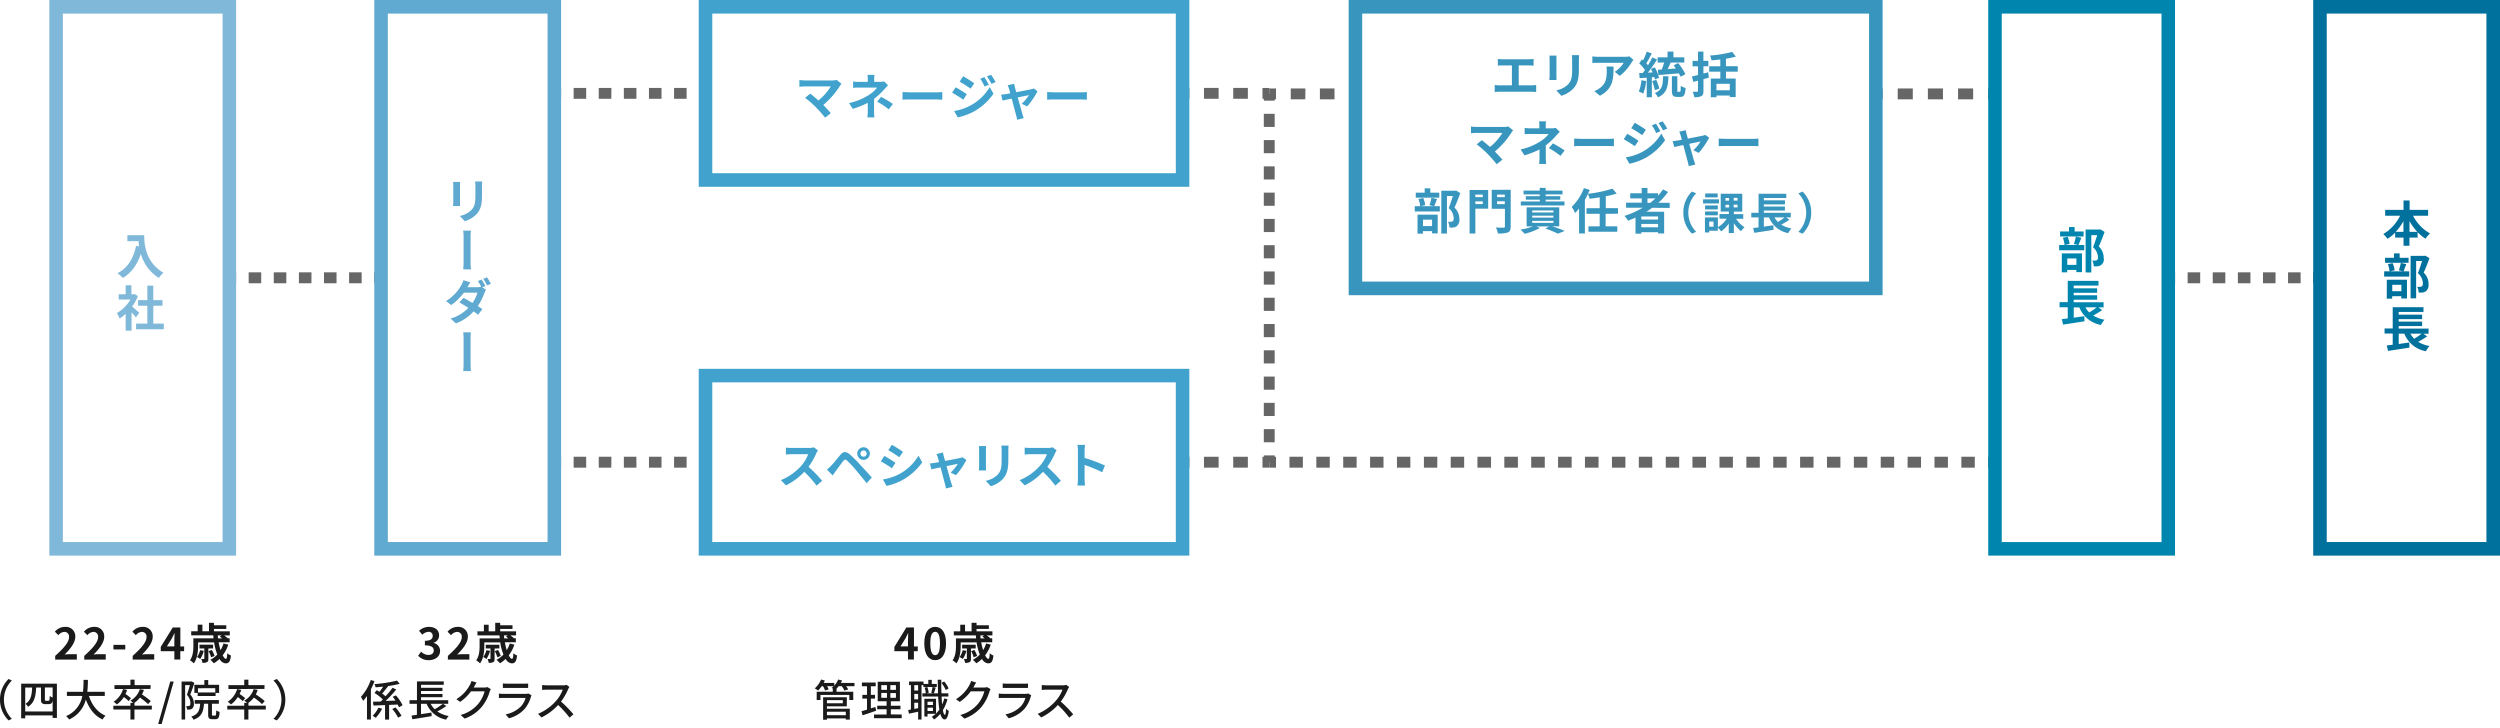 <svg xmlns="http://www.w3.org/2000/svg" viewBox="0 0 920 268">
  <g id="レイヤー_2" data-name="レイヤー 2">
    <g id="レイヤー_1-2" data-name="レイヤー 1">
      <g>
        <rect width="920" height="268" style="fill: none"/>
        <g>
          <g>
            <path d="M20.31,241.36c3.21-2.87,5.1-5.09,5.1-6.91a1.69,1.69,0,0,0-1.77-1.91,3.09,3.09,0,0,0-2.17,1.21l-1.27-1.28A4.8,4.8,0,0,1,24,230.69a3.46,3.46,0,0,1,3.71,3.64c0,2.13-1.77,4.43-3.92,6.53.59-.06,1.37-.12,1.91-.12h2.57v2H20.31Z" style="fill: #1a1a1a"/>
            <path d="M31,241.36c3.2-2.87,5.1-5.09,5.1-6.91a1.69,1.69,0,0,0-1.77-1.91,3.07,3.07,0,0,0-2.17,1.21l-1.27-1.28a4.78,4.78,0,0,1,3.74-1.78,3.46,3.46,0,0,1,3.72,3.64c0,2.13-1.77,4.43-3.92,6.53.59-.06,1.37-.12,1.91-.12h2.57v2H31Z" style="fill: #1a1a1a"/>
            <path d="M41.74,237.31H46.1V239H41.74Z" style="fill: #1a1a1a"/>
            <path d="M48.82,241.36c3.21-2.87,5.1-5.09,5.1-6.91a1.69,1.69,0,0,0-1.77-1.91A3.07,3.07,0,0,0,50,233.75l-1.27-1.28a4.8,4.8,0,0,1,3.75-1.78,3.46,3.46,0,0,1,3.71,3.64c0,2.13-1.77,4.43-3.92,6.53.59-.06,1.37-.12,1.91-.12h2.57v2H48.82Z" style="fill: #1a1a1a"/>
            <path d="M67.75,239.65h-1.4v3.07H64.16v-3.07h-5v-1.59l4.4-7.15h2.81v7h1.4Zm-3.59-1.78v-2.41c0-.69.06-1.76.1-2.44h-.07c-.28.62-.6,1.27-.94,1.91l-1.83,2.94Z" style="fill: #1a1a1a"/>
            <path d="M84,237.23a13.29,13.29,0,0,1-2.06,3.94c.44.81.85,1.29,1.18,1.29s.45-.64.51-2.06a5.07,5.07,0,0,0,1.36.83c-.25,2.33-.81,2.89-2,2.89a2.86,2.86,0,0,1-2.2-1.64,12.27,12.27,0,0,1-2.09,1.61,11.9,11.9,0,0,0-1.28-1.28,9.69,9.69,0,0,0,2.55-1.93,20.17,20.17,0,0,1-1.18-4.47H72.9v1.26c0,1.92-.26,4.68-1.58,6.45A6.22,6.22,0,0,0,69.9,243c1.15-1.58,1.26-3.77,1.26-5.36v-2.73h7.4c0-.37-.06-.73-.08-1.1H70.36v-1.51h2.38v-2.41h1.75v2.41H76.9V229.2h1.84v.91h4.53v1.34H78.74v.87h5.83v1.51H82.48a10,10,0,0,1,1.26,1l-.06.05h.83v1.48H80.46a23.73,23.73,0,0,0,.68,2.89,10.12,10.12,0,0,0,1.12-2.45Zm-9,2.28a9.79,9.79,0,0,1-1.32,3,8.06,8.06,0,0,0-1.18-.72,7.1,7.1,0,0,0,1.15-2.52Zm1.68-.86v3.73c0,.67-.08,1.05-.51,1.28a3.15,3.15,0,0,1-1.65.27,5.37,5.37,0,0,0-.46-1.42H75c.16,0,.19,0,.19-.19v-3.68H73.42v-1.39h5v1.39Zm1,3.24a10.4,10.4,0,0,0-.92-2.27l1.2-.43a11,11,0,0,1,1,2.2Zm2.48-8.06c0,.37,0,.73.08,1.1h1.5a10.19,10.19,0,0,0-.85-.65l.61-.45Z" style="fill: #1a1a1a"/>
            <path d="M0,257.48a10.6,10.6,0,0,1,3.16-7.62l1.21.57a9.95,9.95,0,0,0,0,14.1l-1.21.58A10.64,10.64,0,0,1,0,257.48Z" style="fill: #1a1a1a"/>
            <path d="M20.94,251.58v12.63H19.37v-.95H9.28v1.08H7.79V251.58Zm-1.57,10.24v-4.27a3.34,3.34,0,0,1-.14.79,1,1,0,0,1-.59.64,2.8,2.8,0,0,1-1,.15H16.61a1.8,1.8,0,0,1-1.11-.34c-.29-.22-.42-.53-.42-1.53V253H13.31c-.17,3.21-.64,5.63-3,7.1a4.09,4.09,0,0,0-.93-1.1c2-1.21,2.33-3.27,2.44-6H9.28v8.82Zm0-8.82H16.52v4.34c0,.25,0,.43.11.48a.7.7,0,0,0,.35.08h.59a1,1,0,0,0,.43-.07c.1,0,.18-.14.21-.35a10.92,10.92,0,0,0,.08-1.39,3.66,3.66,0,0,0,1.08.61Z" style="fill: #1a1a1a"/>
            <path d="M32.73,256.11c1.09,3.32,3.1,6,6.11,7.27a6.24,6.24,0,0,0-1.1,1.39c-3-1.39-4.91-4-6.15-7.35a11,11,0,0,1-6.16,7.35,5.26,5.26,0,0,0-1.13-1.24,9.94,9.94,0,0,0,6-7.42H24.62v-1.53h5.93a41.44,41.44,0,0,0,.19-4.4h1.61a39.07,39.07,0,0,1-.22,4.4h6.43v1.53Z" style="fill: #1a1a1a"/>
            <path d="M55.87,261.12H49.48v3.67H48v-3.67H41.71V259.7H48v-1.05h1a7.65,7.65,0,0,0-1-.82,7.34,7.34,0,0,0,3.46-4.22l1.5.28a8.85,8.85,0,0,1-.72,1.66A29.76,29.76,0,0,1,55.49,258l-1,1.11a25.8,25.8,0,0,0-3-2.41,9.32,9.32,0,0,1-2,1.93h0v1.05h6.39ZM47.37,258a17.4,17.4,0,0,0-1.79-1.48A10.14,10.14,0,0,1,43,259.24a9.06,9.06,0,0,0-1.19-1,8.36,8.36,0,0,0,3.47-4.68l1.5.34a11.18,11.18,0,0,1-.6,1.48,20.48,20.48,0,0,1,2,1.55Zm8-4.46H42.12v-1.42H48v-2h1.53v2h5.93Z" style="fill: #1a1a1a"/>
            <path d="M62.65,250.81h1.27l-4.43,15.61H58.21Z" style="fill: #1a1a1a"/>
            <path d="M71.53,251.34c-.45,1.34-1,3-1.52,4.24a4.81,4.81,0,0,1,1.33,3.32,2.22,2.22,0,0,1-.66,1.9,2.17,2.17,0,0,1-.86.32,8.93,8.93,0,0,1-1,0,3,3,0,0,0-.35-1.28,4.46,4.46,0,0,0,.81,0,.81.81,0,0,0,.49-.14c.23-.16.29-.54.29-1a4.37,4.37,0,0,0-1.29-3c.4-1.07.81-2.49,1.12-3.57H68.13V264.8H66.82v-14h3.51l.22-.05Zm7.65,12c.29,0,.36-.26.39-1.92a3.52,3.52,0,0,0,1.26.56c-.13,2.12-.5,2.68-1.49,2.68H78.1c-1.21,0-1.5-.43-1.5-1.78v-3.9H75.07c-.22,2.95-.88,4.84-3.88,5.87a3.17,3.17,0,0,0-.81-1.14c2.57-.83,3.11-2.32,3.27-4.73h-2v-1.35h8.9v1.35H78v3.88c0,.43,0,.48.34.48ZM75.2,252v-1.74h1.43V252h4v3H79.34v1.13h-6.6v-1.13H71.53v-3Zm4,1.27H72.85v1.55h6.38Z" style="fill: #1a1a1a"/>
            <path d="M97.81,261.12h-6.4v3.67H89.88v-3.67H83.64V259.7h6.24v-1.05h1a7.65,7.65,0,0,0-1-.82,7.26,7.26,0,0,0,3.46-4.22l1.5.28a9.53,9.53,0,0,1-.71,1.66A30.75,30.75,0,0,1,97.43,258l-1,1.11a26.69,26.69,0,0,0-3-2.41,9.32,9.32,0,0,1-2,1.93h0v1.05h6.4ZM89.31,258a17.4,17.4,0,0,0-1.79-1.48A10.46,10.46,0,0,1,85,259.24a8.55,8.55,0,0,0-1.2-1,8.37,8.37,0,0,0,3.48-4.68l1.5.34a12.78,12.78,0,0,1-.61,1.48,19.61,19.61,0,0,1,2.06,1.55Zm8-4.46H84.06v-1.42h5.82v-2h1.53v2h5.94Z" style="fill: #1a1a1a"/>
            <path d="M105,257.48a10.68,10.68,0,0,1-3.15,7.63l-1.22-.58a9.92,9.92,0,0,0,0-14.1l1.22-.57A10.63,10.63,0,0,1,105,257.48Z" style="fill: #1a1a1a"/>
          </g>
          <g>
            <path d="M153.88,241.3l1.1-1.49a3.76,3.76,0,0,0,2.64,1.21c1.19,0,2-.59,2-1.64s-.69-1.88-3.26-1.88v-1.69c2.17,0,2.87-.75,2.87-1.8a1.41,1.41,0,0,0-1.58-1.49,3.39,3.39,0,0,0-2.23,1.06l-1.2-1.44a5.26,5.26,0,0,1,3.54-1.45c2.29,0,3.83,1.11,3.83,3.14a2.8,2.8,0,0,1-2,2.7v.08a3,3,0,0,1,2.36,2.9c0,2.17-1.9,3.43-4.15,3.43A5,5,0,0,1,153.88,241.3Z" style="fill: #1a1a1a"/>
            <path d="M164.82,241.36c3.21-2.87,5.11-5.09,5.11-6.91a1.7,1.7,0,0,0-1.78-1.91,3.05,3.05,0,0,0-2.16,1.21l-1.28-1.28a4.8,4.8,0,0,1,3.75-1.78,3.46,3.46,0,0,1,3.71,3.64c0,2.13-1.77,4.43-3.92,6.53.59-.06,1.37-.12,1.91-.12h2.57v2h-7.91Z" style="fill: #1a1a1a"/>
            <path d="M189.29,237.23a13.78,13.78,0,0,1-2.06,3.94c.43.81.84,1.29,1.18,1.29s.45-.64.51-2.06a4.92,4.92,0,0,0,1.36.83c-.26,2.33-.82,2.89-2,2.89a2.88,2.88,0,0,1-2.2-1.64,12.27,12.27,0,0,1-2.09,1.61,11,11,0,0,0-1.28-1.28,9.91,9.91,0,0,0,2.56-1.93,19.13,19.13,0,0,1-1.18-4.47h-5.86v1.26c0,1.92-.25,4.68-1.58,6.45a5.82,5.82,0,0,0-1.42-1.1c1.15-1.58,1.26-3.77,1.26-5.36v-2.73h7.4c0-.37-.06-.73-.08-1.1H175.7v-1.51h2.37v-2.41h1.76v2.41h2.41V229.2h1.83v.91h4.53v1.34h-4.53v.87h5.84v1.51h-2.09a10.72,10.72,0,0,1,1.26,1l-.07.05h.83v1.48h-4.05a23.66,23.66,0,0,0,.69,2.89,10.94,10.94,0,0,0,1.12-2.45Zm-8.95,2.28a10.05,10.05,0,0,1-1.33,3,7.12,7.12,0,0,0-1.18-.72,6.77,6.77,0,0,0,1.15-2.52Zm1.67-.86v3.73c0,.67-.08,1.05-.51,1.28a3.13,3.13,0,0,1-1.64.27,5.37,5.37,0,0,0-.46-1.42h.91c.15,0,.19,0,.19-.19v-3.68h-1.74v-1.39h5v1.39Zm1,3.24a10.47,10.47,0,0,0-.93-2.27l1.2-.43a10,10,0,0,1,1,2.2Zm2.47-8.06c0,.37,0,.73.08,1.1h1.5c-.29-.24-.59-.48-.84-.65l.6-.45Z" style="fill: #1a1a1a"/>
            <path d="M137.81,250.66a26,26,0,0,1-1.32,3V264.8h-1.44v-8.69a17.35,17.35,0,0,1-1.43,1.83,10.48,10.48,0,0,0-.8-1.51,17.71,17.71,0,0,0,3.62-6.19Zm2.82,10.14a14.88,14.88,0,0,1-2.37,3.37,7.55,7.55,0,0,0-1.12-.75,11.94,11.94,0,0,0,2.14-3Zm6.21-.53a7.26,7.26,0,0,0-.53-1l-3.12.14v5.41H141.7v-5.35l-4.24.18-.22-1.42,2.84-.06c.27-.24.54-.5.81-.77A17.51,17.51,0,0,0,137.8,255l.86-1c.3.17.63.38,1,.59.45-.56.92-1.26,1.34-1.9-1,.1-1.9.18-2.79.24a4.7,4.7,0,0,0-.4-1.18,50.15,50.15,0,0,0,8.29-1.29l1,1.18a37.86,37.86,0,0,1-4.32.83l.09,0c-.73.93-1.56,2-2.26,2.75a12,12,0,0,1,1.27,1,28.88,28.88,0,0,0,2.57-3.12l1.37.63a45.45,45.45,0,0,1-3.91,4.21l3.64-.11c-.33-.5-.7-1-1.05-1.41l1.2-.52a15.67,15.67,0,0,1,2.45,3.63Zm-1.31.07a15.61,15.61,0,0,1,2.23,3.09l-1.27.67a14.3,14.3,0,0,0-2.15-3.19Z" style="fill: #1a1a1a"/>
            <path d="M164.24,259.81a24.55,24.55,0,0,1-3.31,2,10.78,10.78,0,0,0,4.2,1.69,4.94,4.94,0,0,0-.94,1.33A9.69,9.69,0,0,1,157,259h-2.07v3.81l3.84-.59.08,1.31c-2.5.43-5.18.86-7.08,1.16l-.35-1.35,2-.29V259h-2.72v-1.33h2.74v-6.92h9.86V252h-8.36v1.11h7.89v1.18h-7.89v1.1h7.89v1.18h-7.89v1.11h10V259H163Zm-5.76-.81a8.43,8.43,0,0,0,1.48,2,22.39,22.39,0,0,0,3-2Z" style="fill: #1a1a1a"/>
            <path d="M180.63,253.59a5.41,5.41,0,0,0-.45,1,15.79,15.79,0,0,1-2.81,5.43,14.45,14.45,0,0,1-6.38,4.42l-1.48-1.33a12.82,12.82,0,0,0,6.4-4,12,12,0,0,0,2.42-4.7h-5a16.58,16.58,0,0,1-4,3.89l-1.4-1a13.55,13.55,0,0,0,5-5.28,7.33,7.33,0,0,0,.59-1.43l1.85.6c-.32.48-.66,1.1-.83,1.42l-.23.4h3.83a3.79,3.79,0,0,0,1.2-.16Z" style="fill: #1a1a1a"/>
            <path d="M195.6,255.9a4.62,4.62,0,0,0-.24.55,11.43,11.43,0,0,1-2.34,4.48,11.85,11.85,0,0,1-5.72,3.4l-1.24-1.44a10.82,10.82,0,0,0,5.58-2.87,7.44,7.44,0,0,0,1.77-3.19H185.3c-.39,0-1.09,0-1.7.06v-1.66a16.18,16.18,0,0,0,1.7.11h8.16a3.14,3.14,0,0,0,1-.14Zm-10.54-4.38c.43,0,1,.08,1.51.08h6.22c.51,0,1.17,0,1.57-.08v1.64c-.4,0-1,0-1.58,0h-6.21c-.49,0-1.07,0-1.51,0Z" style="fill: #1a1a1a"/>
            <path d="M209.54,252.81a5.57,5.57,0,0,0-.47.83,21.49,21.49,0,0,1-2.61,4.54,43.52,43.52,0,0,1,4.56,4.68l-1.42,1.24a35.16,35.16,0,0,0-4.21-4.66,20.47,20.47,0,0,1-6.14,4.58L198,262.68a18,18,0,0,0,6.55-4.67,13,13,0,0,0,2.54-4.21h-5.86c-.62,0-1.48.08-1.73.09v-1.8a16.25,16.25,0,0,0,1.73.11h5.92a4.7,4.7,0,0,0,1.39-.16Z" style="fill: #1a1a1a"/>
          </g>
          <g>
            <path d="M337.72,239.65h-1.41v3.07h-2.18v-3.07h-5v-1.59l4.41-7.15h2.8v7h1.41Zm-3.59-1.78v-2.41c0-.69.06-1.76.09-2.44h-.06c-.29.62-.61,1.27-.94,1.91l-1.84,2.94Z" style="fill: #1a1a1a"/>
            <path d="M340.14,236.77c0-4.09,1.59-6.08,4-6.08s4,2,4,6.08-1.6,6.17-4,6.17S340.14,240.83,340.14,236.77Zm5.77,0c0-3.31-.76-4.26-1.77-4.26s-1.79,1-1.79,4.26.77,4.33,1.79,4.33S345.91,240.08,345.91,236.77Z" style="fill: #1a1a1a"/>
            <path d="M364.59,237.23a13.78,13.78,0,0,1-2.06,3.94c.43.81.84,1.29,1.18,1.29s.45-.64.51-2.06a4.92,4.92,0,0,0,1.36.83c-.26,2.33-.82,2.89-2,2.89a2.88,2.88,0,0,1-2.2-1.64,12.27,12.27,0,0,1-2.09,1.61,11,11,0,0,0-1.28-1.28,9.91,9.91,0,0,0,2.56-1.93,19.13,19.13,0,0,1-1.18-4.47h-5.86v1.26c0,1.92-.25,4.68-1.58,6.45a5.82,5.82,0,0,0-1.42-1.1c1.15-1.58,1.26-3.77,1.26-5.36v-2.73h7.4c0-.37-.06-.73-.08-1.1H351v-1.51h2.37v-2.41h1.76v2.41h2.41V229.2h1.83v.91h4.53v1.34h-4.53v.87h5.84v1.51h-2.09a10.72,10.72,0,0,1,1.26,1l-.07.05h.83v1.48h-4.05a23.66,23.66,0,0,0,.69,2.89,10.94,10.94,0,0,0,1.12-2.45Zm-8.95,2.28a10.05,10.05,0,0,1-1.33,3,7.12,7.12,0,0,0-1.18-.72,6.77,6.77,0,0,0,1.15-2.52Zm1.67-.86v3.73c0,.67-.08,1.05-.51,1.28a3.13,3.13,0,0,1-1.64.27,5.37,5.37,0,0,0-.46-1.42h.91c.15,0,.19,0,.19-.19v-3.68h-1.74v-1.39h5v1.39Zm1,3.24a10.47,10.47,0,0,0-.93-2.27l1.2-.43a10,10,0,0,1,1,2.2Zm2.47-8.06c0,.37.05.73.08,1.1h1.5c-.29-.24-.59-.48-.84-.65l.6-.45Z" style="fill: #1a1a1a"/>
            <path d="M314.47,252.52h-3.09a8.29,8.29,0,0,1,.76,1.2l-1.39.41a7.73,7.73,0,0,0-1-1.61h-1.13a8.22,8.22,0,0,1-.77.88h0v1.16H314v3.05h-1.45v-1.88H301.93v1.88h-1.39v-3.05h5.92V253.4h.08l-.51-.26a6.16,6.16,0,0,0,.75-.62h-2.41a8.4,8.4,0,0,1,.58,1.18l-1.33.4a8.76,8.76,0,0,0-.75-1.58h-.49a10.09,10.09,0,0,1-1.33,1.61,8.79,8.79,0,0,0-1.21-.81,8.89,8.89,0,0,0,2.32-3.26l1.38.37a8.9,8.9,0,0,1-.43.88H307v1a7,7,0,0,0,1.45-2.25l1.44.36c-.13.3-.29.6-.45.89h5Zm-10.16,8.3h8.42v4h-1.48v-.46h-6.94v.49h-1.4v-8.26h8.72v3.33h-7.32Zm0-3.16v1.13h5.84v-1.13Zm0,4.27v1.26h6.94v-1.26Z" style="fill: #1a1a1a"/>
            <path d="M322.41,261.55c-1.74.61-3.59,1.23-5,1.69l-.35-1.51c.58-.16,1.28-.36,2-.59v-4.06h-1.72v-1.37h1.72v-3.17h-1.88v-1.37h5.07v1.37h-1.77v3.17H322v1.37h-1.52v3.61c.55-.18,1.12-.35,1.66-.54Zm9.42,1.39v1.35H321.64v-1.35h4.63V261h-3.46V259.7h3.46v-1.64H323v-7.18h8.17v7.18h-3.34v1.64h3.54V261h-3.54v1.9Zm-7.52-9.08h2.09v-1.72h-2.09Zm0,2.94h2.09V255h-2.09Zm5.39-4.66h-2.05v1.72h2.05Zm0,2.9h-2.05v1.76h2.05Z" style="fill: #1a1a1a"/>
            <path d="M344.73,252.81h-4.91v-.69h-.7V264.8h-1.25v-2.88l-3.39.71-.26-1.35,1-.18v-9h-.69V250.8h5.33v.88h1.76v-1.49h1.27v1.49h1.85Zm-6.86-.69h-1.42v2h1.42Zm0,3.24h-1.42v2h1.42Zm0,5.25v-2h-1.42v2.27Zm10.8-3.3a15.05,15.05,0,0,1-1.69,4c.19,1.08.43,1.72.72,1.72s.38-.8.46-2.2a4.87,4.87,0,0,0,1,.81c-.32,2.52-1,3.13-1.5,3.11-.74,0-1.26-.75-1.63-2.07a11.61,11.61,0,0,1-2.28,2.1,7.39,7.39,0,0,0-.86-1,8.52,8.52,0,0,0,1.45-1.1h-3v1h-1.17v-6.51h4.3v5.41a11.28,11.28,0,0,0,1.22-1.45,41.41,41.41,0,0,1-.44-4.81h-5.81v-1.18h1.24a8.37,8.37,0,0,0-.43-2.09l1-.22a7.56,7.56,0,0,1,.5,2.12l-.78.19h2.53l-.8-.2a21.43,21.43,0,0,0,.48-2.14l1.17.24c-.26.73-.48,1.55-.7,2.1h1.54c0-1.53-.09-3.2-.11-5h1.31c0,1.73,0,3.43.08,5H349v1.18h-2.5c.06,1.07.12,2.06.22,2.94a16.7,16.7,0,0,0,.77-2.23Zm-7.35.94v1.18h2v-1.18Zm2,3.41v-1.23h-2v1.23Zm4.71-7.73a11.14,11.14,0,0,0-1.57-2.62l1-.53a10,10,0,0,1,1.63,2.55Z" style="fill: #1a1a1a"/>
            <path d="M364.54,253.59a5.41,5.41,0,0,0-.45,1,15.79,15.79,0,0,1-2.81,5.43,14.45,14.45,0,0,1-6.38,4.42l-1.48-1.33a12.82,12.82,0,0,0,6.4-4,12,12,0,0,0,2.42-4.7h-5a16.58,16.58,0,0,1-4.05,3.89l-1.4-1a13.55,13.55,0,0,0,5-5.28,7.33,7.33,0,0,0,.59-1.43l1.85.6c-.32.48-.66,1.1-.83,1.42l-.23.4H362a3.79,3.79,0,0,0,1.2-.16Z" style="fill: #1a1a1a"/>
            <path d="M379.51,255.9a4.62,4.62,0,0,0-.24.55,11.43,11.43,0,0,1-2.34,4.48,11.86,11.86,0,0,1-5.71,3.4L370,262.89a10.82,10.82,0,0,0,5.58-2.87,7.44,7.44,0,0,0,1.77-3.19h-8.11c-.39,0-1.09,0-1.7.06v-1.66a16.18,16.18,0,0,0,1.7.11h8.16a3.14,3.14,0,0,0,1-.14ZM369,251.52c.43,0,1,.08,1.51.08h6.22c.51,0,1.17,0,1.57-.08v1.64c-.4,0-1,0-1.58,0h-6.21c-.49,0-1.07,0-1.51,0Z" style="fill: #1a1a1a"/>
            <path d="M393.45,252.81a5.57,5.57,0,0,0-.47.83,21.49,21.49,0,0,1-2.61,4.54,43.52,43.52,0,0,1,4.56,4.68l-1.42,1.24a35.16,35.16,0,0,0-4.21-4.66,20.47,20.47,0,0,1-6.14,4.58l-1.29-1.34a18,18,0,0,0,6.55-4.67A13.19,13.19,0,0,0,391,253.8H385.1c-.62,0-1.48.08-1.74.09v-1.8a16.64,16.64,0,0,0,1.74.11H391a4.7,4.7,0,0,0,1.39-.16Z" style="fill: #1a1a1a"/>
          </g>
          <g>
            <path d="M53.07,86.56c0,3.39.49,9.94,7.09,13.83a11.93,11.93,0,0,0-1.72,1.87,15.18,15.18,0,0,1-6.6-8.85c-1.35,4-3.5,7-6.62,8.87a16.83,16.83,0,0,0-2-1.74c3.73-1.89,5.87-5.35,6.85-10.07l1.1.2A18.44,18.44,0,0,1,51,88.73H46.87V86.56Z" style="fill: #80b8da"/>
            <path d="M50,116.8c-.37-.5-1-1.22-1.59-1.88v6.76H46.24v-6.19A14.57,14.57,0,0,1,44,117.22a8.53,8.53,0,0,0-1-2,13.51,13.51,0,0,0,5-5H43.69v-1.92h2.55v-3.31h2.12v3.31h.8l.38-.09,1.2.77a17.35,17.35,0,0,1-2.12,3.84c.87.7,2.25,1.94,2.62,2.29Zm10.28,2.28v2.08H50.08v-2.08h4.14v-6.56H50.81v-2.07h3.41v-5.36h2.19v5.36H59.8v2.07H56.41v6.56Z" style="fill: #80b8da"/>
          </g>
          <g>
            <path d="M169.33,66.94a12.66,12.66,0,0,0-.05,1.32v6c0,.45,0,1.13.05,1.54h-2.6c0-.34.07-1,.07-1.54v-6a12.87,12.87,0,0,0-.07-1.32Zm8.11-.17c0,.51-.07,1.08-.07,1.78V72c0,3.79-.72,5.42-2.05,6.86a10.07,10.07,0,0,1-4.27,2.54l-1.83-1.93a8.2,8.2,0,0,0,4.29-2.23c1.2-1.31,1.44-2.64,1.44-5.38V68.55a12.93,12.93,0,0,0-.11-1.78Z" style="fill: #60a9d0"/>
            <path d="M170.46,99.12A26.67,26.67,0,0,0,170.6,96c0-1.2,0-7.12,0-8.65a13.67,13.67,0,0,0-.16-2.46h2.87a15.47,15.47,0,0,0-.14,2.46c0,1.53,0,7.45,0,8.65a28.25,28.25,0,0,0,.14,3.14Z" style="fill: #60a9d0"/>
            <path d="M177.46,105.72l1.38.86a7.79,7.79,0,0,0-.57,1.26,20.82,20.82,0,0,1-2.45,4.81c.67.41,1.24.78,1.69,1.11l-1.58,2.08c-.43-.36-1-.79-1.65-1.26A16.31,16.31,0,0,1,167.8,119l-2-1.76a14.75,14.75,0,0,0,6.55-3.94c-1.19-.78-2.39-1.51-3.29-2l1.49-1.69c.94.48,2.14,1.17,3.32,1.87a12.84,12.84,0,0,0,1.83-3.77h-5a21.43,21.43,0,0,1-4.66,4.55l-1.89-1.47a16.1,16.1,0,0,0,5.6-5.83,7.87,7.87,0,0,0,.79-1.85l2.55.81c-.41.61-.86,1.4-1.08,1.78l0,0h3.63a6,6,0,0,0,1.42-.18,16,16,0,0,0-1.21-2.08l1.38-.57a27.39,27.39,0,0,1,1.42,2.4Zm1.77-3.66a23.64,23.64,0,0,1,1.42,2.38l-1.4.6a19,19,0,0,0-1.42-2.43Z" style="fill: #60a9d0"/>
            <path d="M170.46,136.56a26.75,26.75,0,0,0,.14-3.14c0-1.2,0-7.13,0-8.65a13.67,13.67,0,0,0-.16-2.46h2.87a15.47,15.47,0,0,0-.14,2.46c0,1.52,0,7.45,0,8.65a28.34,28.34,0,0,0,.14,3.14Z" style="fill: #60a9d0"/>
          </g>
          <g>
            <path d="M765.94,87.5c-.4,1-.76,2-1.06,2.66H767V92.1h-9.23V90.16h2a11,11,0,0,0-.63-2.66l1.74-.36a9,9,0,0,1,.74,2.62l-1.69.4h4.77l-1.52-.38a19.25,19.25,0,0,0,.74-2.71Zm.82-.48h-8.65V85.17h3.29v-1.6h2.06v1.6h3.3Zm-8,6.24h7.41v6.89h-2.08v-.82h-3.36v.89h-2Zm2,1.85v2.37h3.36V95.11Zm13.73-9.76c-.63,1.74-1.42,3.8-2.14,5.33a5.71,5.71,0,0,1,1.8,4.2A2.5,2.5,0,0,1,771.93,98a11.06,11.06,0,0,1-1.44,0,4.89,4.89,0,0,0-.52-2.1,7.32,7.32,0,0,0,1,0,1.84,1.84,0,0,0,.66-.14c.32-.2.43-.61.43-1.22A5.13,5.13,0,0,0,770.24,91c.52-1.28,1.1-3.11,1.53-4.47H769.6v13.73h-2.09V84.47h5.06l.33-.09Z" style="fill: #0086ae"/>
            <path d="M773.6,114.11a31.74,31.74,0,0,1-3.3,2,11.86,11.86,0,0,0,4.18,1.55,9.22,9.22,0,0,0-1.35,1.92,10.57,10.57,0,0,1-7.93-6.46h-2.06v3.8l3.87-.57.09,1.88c-2.74.45-5.7.9-7.88,1.22l-.48-2,2.19-.27v-4.11h-3v-1.89h3v-7.82h11.32v1.74h-9.13v1h8.63v1.65h-8.63v.9h8.63v1.65h-8.63v.93h11v1.89h-1.92Zm-6.18-1a8.72,8.72,0,0,0,1.42,1.86,24.42,24.42,0,0,0,2.75-1.86Z" style="fill: #0086ae"/>
          </g>
          <g>
            <path d="M888,79.4a15.67,15.67,0,0,0,6.26,6.51,8.83,8.83,0,0,0-1.65,1.94,15,15,0,0,1-2.93-2.41v2h-3v3H884.5v-3h-3.08V85.6a16.69,16.69,0,0,1-2.8,2.3,11.06,11.06,0,0,0-1.56-1.78,16,16,0,0,0,6.17-6.72h-5.48V77.24h6.75V73.78h2.24v3.46h6.81V79.4Zm-3.54,5.92V81.41a21.2,21.2,0,0,1-2.82,3.91Zm5.1,0a20.16,20.16,0,0,1-2.86-3.95v3.95Z" style="fill: #00709c"/>
            <path d="M885.52,97.19c-.39,1-.75,2-1,2.66h2.08v1.93h-9.23V99.85h2a10.85,10.85,0,0,0-.63-2.66l1.74-.36a8.88,8.88,0,0,1,.74,2.62l-1.69.4h4.77l-1.52-.38a18.63,18.63,0,0,0,.73-2.71Zm.83-.49H877.7V94.86H881v-1.6h2.07v1.6h3.3Zm-8,6.25h7.41v6.89h-2.08V109h-3.36v.9h-2Zm2,1.85v2.37h3.36V104.8ZM894.05,95c-.63,1.74-1.42,3.8-2.14,5.33a5.7,5.7,0,0,1,1.8,4.19,3.07,3.07,0,0,1-1,2.68,3.18,3.18,0,0,1-1.22.45,9.65,9.65,0,0,1-1.44,0,4.92,4.92,0,0,0-.52-2.1,6.16,6.16,0,0,0,1,0,1.84,1.84,0,0,0,.66-.14c.32-.2.43-.61.43-1.22a5.15,5.15,0,0,0-1.83-3.67c.52-1.27,1.1-3.1,1.53-4.46h-2.18v13.72H887.1V94.16h5.06l.33-.09Z" style="fill: #00709c"/>
            <path d="M893.19,123.79a29.41,29.41,0,0,1-3.31,2,11.74,11.74,0,0,0,4.18,1.54,10.17,10.17,0,0,0-1.34,1.92,10.51,10.51,0,0,1-7.93-6.46h-2.06v3.81l3.87-.58.09,1.89c-2.74.45-5.71.9-7.88,1.22l-.48-2,2.19-.27v-4.11h-3v-1.88h3v-7.82h11.32v1.74h-9.13v1h8.63v1.65h-8.63v.9h8.63V120h-8.63v.93h11v1.88H891.8Zm-6.18-1a8.7,8.7,0,0,0,1.42,1.87,26.93,26.93,0,0,0,2.75-1.87Z" style="fill: #00709c"/>
          </g>
          <g>
            <rect x="467.08" y="32.56" width="2.49" height="3.99" style="fill: #666"/>
            <path d="M491.1,36.55h-5.38v-4h5.38Zm-10.76,0H475v-4h5.39Z" style="fill: #666"/>
            <rect x="496.48" y="32.56" width="2.49" height="3.99" style="fill: #666"/>
          </g>
          <g>
            <rect x="465.09" y="34.55" width="3.99" height="2.49" style="fill: #666"/>
            <path d="M469.08,162.76h-4v-4.84h4Zm0-9.67h-4v-4.84h4Zm0-9.67h-4v-4.84h4Zm0-9.67h-4v-4.84h4Zm0-9.67h-4v-4.84h4Zm0-9.67h-4v-4.84h4Zm0-9.67h-4V99.9h4Zm0-9.67h-4V90.23h4Zm0-9.67h-4V80.56h4Zm0-9.67h-4V70.89h4Zm0-9.68h-4V61.22h4Zm0-9.67h-4V51.55h4Zm0-9.67h-4V41.88h4Z" style="fill: #666"/>
            <rect x="465.09" y="167.59" width="3.99" height="2.49" style="fill: #666"/>
          </g>
          <g>
            <rect x="690.31" y="32.56" width="2.49" height="3.99" style="fill: #666"/>
            <path d="M726.12,36.55h-5.56v-4h5.56Zm-11.11,0h-5.55v-4H715Zm-11.1,0h-5.55v-4h5.55Z" style="fill: #666"/>
            <rect x="731.67" y="32.56" width="2.49" height="3.99" style="fill: #666"/>
          </g>
          <g>
            <rect x="797.94" y="100.24" width="2.49" height="3.99" style="fill: #666"/>
            <path d="M846.64,104.23H842v-4h4.62Zm-9.24,0h-4.62v-4h4.62Zm-9.24,0h-4.62v-4h4.62Zm-9.24,0h-4.63v-4h4.63Zm-9.25,0h-4.62v-4h4.62Z" style="fill: #666"/>
            <rect x="851.26" y="100.24" width="2.49" height="3.99" style="fill: #666"/>
          </g>
          <g>
            <g>
              <path d="M309.69,30.88a4.91,4.91,0,0,0-.61.75,30,30,0,0,1-6.12,7c1,1,2.08,2.19,2.78,3l-2.1,1.67a48.91,48.91,0,0,0-3.43-3.88A38.31,38.31,0,0,0,296.27,36l1.9-1.53c.72.54,1.9,1.51,3,2.5a20.12,20.12,0,0,0,4.56-5.17h-9.49c-.72,0-1.69.09-2.07.13V29.44a17.8,17.8,0,0,0,2.07.16h10a6,6,0,0,0,1.67-.19Z" style="fill: #41a3cd"/>
              <path d="M326.8,31.38c-.45.45-1,1.06-1.38,1.49a27.36,27.36,0,0,1-3.77,3.52c0,1.43,0,3.39,0,4.52,0,.72.07,1.74.13,2.3h-2.59a18.87,18.87,0,0,0,.15-2.3V37.84a31.21,31.21,0,0,1-5.51,2.21l-1.38-2.12a22.09,22.09,0,0,0,7.32-3,11.29,11.29,0,0,0,3-2.69h-6.49c-.65,0-1.78,0-2.34.09V30a16.63,16.63,0,0,0,2.3.13h3.11v-.94a11.91,11.91,0,0,0-.11-1.65h2.56a15.9,15.9,0,0,0-.1,1.65v.94h2.15a5.58,5.58,0,0,0,1.49-.18Zm-2.53,4.27a42.56,42.56,0,0,1,4.31,2.6l-1.51,2a28.82,28.82,0,0,0-4.29-2.86Z" style="fill: #41a3cd"/>
              <path d="M332.14,33.88c.65,0,2,.1,2.89.1h9.64c.82,0,1.63-.07,2.1-.1v2.81c-.43,0-1.35-.09-2.1-.09H335c-1,0-2.22,0-2.89.09Z" style="fill: #41a3cd"/>
              <path d="M355.79,34.68l-1.31,2c-1-.72-2.89-1.92-4.09-2.56l1.29-2C352.9,32.8,354.87,34,355.79,34.68Zm1.43,4.09a18.17,18.17,0,0,0,7-6.72l1.38,2.44A21.78,21.78,0,0,1,358.46,41a22.7,22.7,0,0,1-6,2.2l-1.35-2.35A19.15,19.15,0,0,0,357.22,38.77Zm1.31-8.14-1.33,2c-1-.7-2.87-1.9-4.05-2.56l1.29-2C355.62,28.71,357.6,30,358.53,30.63Zm5.35.55-1.56.67A16.82,16.82,0,0,0,360.74,29l1.49-.63A27.84,27.84,0,0,1,363.88,31.18Zm2.51-1-1.52.69a18.19,18.19,0,0,0-1.69-2.73l1.52-.63A23.48,23.48,0,0,1,366.39,30.21Z" style="fill: #41a3cd"/>
              <path d="M376,38.18A15.36,15.36,0,0,0,378.66,35l-4.14.86C375.2,38.27,376,41,376.24,42c.11.32.34,1.11.48,1.47l-2.44.59a10.3,10.3,0,0,0-.32-1.56c-.27-1-1-3.75-1.65-6.21-1.51.32-2.82.59-3.36.72l-.55-2.15c.57-.06,1.05-.11,1.65-.22.25,0,.89-.14,1.72-.3-.18-.7-.34-1.28-.47-1.67a5.88,5.88,0,0,0-.5-1.28l2.41-.57c.07.43.17.9.28,1.36l.49,1.74c2.28-.43,4.79-.91,5.49-1.07a3.89,3.89,0,0,0,.91-.29l1.44,1A28.89,28.89,0,0,1,378,39.17Z" style="fill: #41a3cd"/>
              <path d="M385.35,33.88c.64,0,1.95.1,2.89.1h9.63c.83,0,1.64-.07,2.1-.1v2.81c-.43,0-1.34-.09-2.1-.09h-9.63c-1,0-2.23,0-2.89.09Z" style="fill: #41a3cd"/>
            </g>
            <g>
              <rect x="435.19" y="32.37" width="2.49" height="3.99" style="fill: #666"/>
              <path d="M459.21,36.35h-5.38v-4h5.38Zm-10.76,0h-5.39v-4h5.39Z" style="fill: #666"/>
              <rect x="464.59" y="32.37" width="2.49" height="3.99" style="fill: #666"/>
            </g>
            <g>
              <rect x="203.99" y="32.37" width="2.49" height="3.99" style="fill: #666"/>
              <path d="M252.68,36.35h-4.62v-4h4.62Zm-9.24,0h-4.62v-4h4.62Zm-9.24,0h-4.62v-4h4.62Zm-9.24,0h-4.62v-4H225Zm-9.24,0H211.1v-4h4.62Z" style="fill: #666"/>
              <rect x="257.3" y="32.37" width="2.49" height="3.99" style="fill: #666"/>
            </g>
            <path d="M437.68,68.74H257.13V0H437.68Zm-175.56-5H432.7V5H262.12Z" style="fill: #41a3cd"/>
          </g>
          <g>
            <rect x="84.4" y="100.24" width="2.49" height="3.99" style="fill: #666"/>
            <path d="M133.09,104.23h-4.62v-4h4.62Zm-9.24,0h-4.62v-4h4.62Zm-9.24,0H110v-4h4.62Zm-9.24,0h-4.62v-4h4.62Zm-9.24,0H91.51v-4h4.62Z" style="fill: #666"/>
            <rect x="137.72" y="100.24" width="2.49" height="3.99" style="fill: #666"/>
          </g>
          <g>
            <g>
              <path d="M301,165.74a7.85,7.85,0,0,0-.63,1.12,26.34,26.34,0,0,1-2.82,4.93,50.15,50.15,0,0,1,5,5.13l-2.05,1.78a40.37,40.37,0,0,0-4.52-5.08,23.47,23.47,0,0,1-6.75,5l-1.85-1.94a20.34,20.34,0,0,0,7.36-5.14,13.8,13.8,0,0,0,2.67-4.4h-6.08c-.75,0-1.74.11-2.12.12v-2.54a20.68,20.68,0,0,0,2.12.12h6.32a6.61,6.61,0,0,0,1.86-.23Z" style="fill: #41a3cd"/>
              <path d="M305.79,171.45c.83-.83,2.23-2.58,3.45-4.06,1.07-1.27,2-1.4,3.51-.16a45,45,0,0,1,3.66,3.65c1.21,1.31,3.13,3.35,4.42,4.84l-1.92,2.08c-1.15-1.47-2.78-3.46-3.84-4.7a38.19,38.19,0,0,0-3.3-3.55c-.63-.54-.94-.54-1.46.11-.7.89-2,2.67-2.72,3.66-.42.55-.85,1.2-1.15,1.66l-2.12-2.17C304.86,172.36,305.25,172,305.79,171.45Zm12-6.85a2.32,2.32,0,1,1,0,4.64,2.32,2.32,0,1,1,0-4.64Zm0,3.46a1.14,1.14,0,0,0,1.15-1.13,1.16,1.16,0,0,0-1.15-1.15,1.14,1.14,0,0,0-1.13,1.15A1.12,1.12,0,0,0,317.78,168.06Z" style="fill: #41a3cd"/>
              <path d="M329.54,170.32l-1.31,2a46.88,46.88,0,0,0-4.09-2.55l1.31-2C326.65,168.44,328.63,169.67,329.54,170.32Zm1.46,4.11a18.34,18.34,0,0,0,7-6.73l1.38,2.44a21.69,21.69,0,0,1-7.14,6.44,22,22,0,0,1-6,2.23l-1.34-2.37A19.89,19.89,0,0,0,331,174.43Zm1.31-8.17-1.35,2c-1-.7-2.87-1.92-4.06-2.59l1.31-2C329.4,164.36,331.37,165.62,332.31,166.26Z" style="fill: #41a3cd"/>
              <path d="M349.83,173.91a15.62,15.62,0,0,0,2.64-3.23l-4.14.86c.68,2.46,1.43,5.22,1.72,6.15.11.33.34,1.12.48,1.48l-2.44.59a10.3,10.3,0,0,0-.32-1.56c-.27-1-1-3.75-1.65-6.21-1.51.32-2.82.59-3.36.72l-.55-2.16c.57-.05,1.06-.11,1.65-.21.25,0,.89-.15,1.72-.31-.18-.7-.34-1.27-.47-1.67a6,6,0,0,0-.5-1.27l2.41-.58c.07.44.17.9.28,1.37l.49,1.74c2.28-.43,4.79-.92,5.49-1.08a3.47,3.47,0,0,0,.91-.28l1.44,1a28.53,28.53,0,0,1-3.82,5.61Z" style="fill: #41a3cd"/>
              <path d="M362.87,164.15c0,.39-.05.79-.05,1.36v6.07c0,.44,0,1.14.05,1.56h-2.65c0-.34.09-1,.09-1.58v-6.05a10.86,10.86,0,0,0-.08-1.36Zm8.27-.16c0,.5-.07,1.07-.07,1.79v3.55c0,3.86-.75,5.51-2.08,7a10.36,10.36,0,0,1-4.36,2.6l-1.88-2a8.33,8.33,0,0,0,4.39-2.26c1.22-1.35,1.46-2.69,1.46-5.49v-3.41a12.77,12.77,0,0,0-.11-1.79Z" style="fill: #41a3cd"/>
              <path d="M388.85,165.74a9,9,0,0,0-.63,1.12,25.79,25.79,0,0,1-2.82,4.93,50.15,50.15,0,0,1,5,5.13l-2.05,1.78a39.6,39.6,0,0,0-4.52-5.08,23.56,23.56,0,0,1-6.74,5l-1.85-1.94a20.21,20.21,0,0,0,7.35-5.14,14,14,0,0,0,2.68-4.4H379.2c-.76,0-1.74.11-2.12.12v-2.54a20.52,20.52,0,0,0,2.12.12h6.31a6.74,6.74,0,0,0,1.87-.23Z" style="fill: #41a3cd"/>
              <path d="M405.6,173.78a51,51,0,0,0-6.47-2.67v5.08c0,.52.09,1.77.16,2.49h-2.8a18.83,18.83,0,0,0,.18-2.49v-10.3a13,13,0,0,0-.18-2.17h2.8a19.67,19.67,0,0,0-.16,2.17v2.63a58.39,58.39,0,0,1,7.5,2.79Z" style="fill: #41a3cd"/>
            </g>
            <g>
              <rect x="203.99" y="168.1" width="2.49" height="3.99" style="fill: #666"/>
              <path d="M252.68,172.09h-4.62v-4h4.62Zm-9.24,0h-4.62v-4h4.62Zm-9.24,0h-4.62v-4h4.62Zm-9.24,0h-4.62v-4H225Zm-9.24,0H211.1v-4h4.62Z" style="fill: #666"/>
              <rect x="257.3" y="168.1" width="2.49" height="3.99" style="fill: #666"/>
            </g>
            <g>
              <rect x="467.08" y="168.1" width="2.49" height="3.99" style="fill: #666"/>
              <path d="M726.72,172.09h-4.94v-4h4.94Zm-9.89,0h-4.94v-4h4.94Zm-9.89,0H702v-4h4.94Zm-9.89,0h-4.94v-4h4.94Zm-9.89,0h-4.94v-4h4.94Zm-9.89,0h-4.94v-4h4.94Zm-9.89,0h-4.94v-4h4.94Zm-9.89,0h-4.94v-4h4.94Zm-9.89,0h-4.94v-4h4.94Zm-9.89,0h-4.94v-4h4.94Zm-9.89,0h-5v-4h5Zm-9.89,0H613v-4h4.95Zm-9.89,0h-4.95v-4H608Zm-9.89,0H593.2v-4h4.95Zm-9.89,0h-5v-4h5Zm-9.89,0h-5v-4h5Zm-9.89,0h-5v-4h5Zm-9.89,0h-5v-4h5Zm-9.89,0h-5v-4h5Zm-9.89,0h-4.95v-4h4.95Zm-9.9,0H524v-4h4.94Zm-9.89,0h-4.94v-4H519Zm-9.89,0h-4.94v-4h4.94Zm-9.89,0H494.3v-4h4.94Zm-9.89,0h-4.94v-4h4.94Zm-9.89,0h-4.94v-4h4.94Z" style="fill: #666"/>
              <rect x="731.67" y="168.1" width="2.49" height="3.99" style="fill: #666"/>
            </g>
            <g>
              <rect x="435.19" y="168.1" width="2.49" height="3.99" style="fill: #666"/>
              <path d="M459.21,172.09h-5.38v-4h5.38Zm-10.76,0h-5.39v-4h5.39Z" style="fill: #666"/>
              <rect x="464.59" y="168.1" width="2.49" height="3.99" style="fill: #666"/>
            </g>
            <path d="M437.68,204.47H257.13V135.73H437.68Zm-175.56-5H432.7V140.71H262.12Z" style="fill: #41a3cd"/>
          </g>
          <g>
            <g>
              <path d="M563.64,31.4a10.76,10.76,0,0,0,1.67-.14v2.6a14.21,14.21,0,0,0-1.67-.09H551.82a15.37,15.37,0,0,0-1.76.09v-2.6a9.5,9.5,0,0,0,1.76.14h4.56V24.08h-3.47c-.48,0-1.25,0-1.7.08V21.7a13.5,13.5,0,0,0,1.7.1h9.77c.53,0,1.16-.05,1.68-.1v2.46c-.54,0-1.16-.08-1.68-.08h-3.79V31.4Z" style="fill: #3896be"/>
              <path d="M572.83,20.46a12.78,12.78,0,0,0-.06,1.36v6.07c0,.45,0,1.15.06,1.56h-2.66c0-.34.09-1,.09-1.58V21.82a13,13,0,0,0-.07-1.36Zm8.27-.16c0,.5-.07,1.07-.07,1.79v3.55c0,3.86-.76,5.51-2.08,7a10.56,10.56,0,0,1-4.36,2.61l-1.89-2A8.36,8.36,0,0,0,577.1,31c1.22-1.34,1.45-2.69,1.45-5.49V22.09a12.77,12.77,0,0,0-.11-1.79Z" style="fill: #3896be"/>
              <path d="M601.1,22.07a9.17,9.17,0,0,0-.7.94,18,18,0,0,1-4.32,4.91l-1.85-1.49a10.75,10.75,0,0,0,3.3-3.33h-9.35c-.75,0-1.35,0-2.19.12V20.73a14,14,0,0,0,2.19.18h9.67a9.51,9.51,0,0,0,1.81-.16Zm-7.32,2.43c0,4.45-.09,8.11-5,10.73l-2.08-1.71a7.25,7.25,0,0,0,1.88-1c2.28-1.58,2.71-3.49,2.71-6.43a9.78,9.78,0,0,0-.12-1.61Z" style="fill: #3896be"/>
              <path d="M605.78,29.83a16.53,16.53,0,0,1-1.08,4.62,11.7,11.7,0,0,0-1.63-.77,12.93,12.93,0,0,0,.95-4.16Zm2.1-1.37V35.8H606V28.59l-2.6.16-.18-1.85,1.29,0c.27-.34.56-.74.84-1.15a18.13,18.13,0,0,0-2.11-2.44l1-1.46.41.36A22.11,22.11,0,0,0,606,19l1.85.68c-.65,1.22-1.36,2.62-2,3.61.22.25.43.48.61.72.61-1,1.18-2,1.6-2.91l1.74.81c-1,1.56-2.23,3.37-3.36,4.83l1.72-.08c-.19-.44-.41-.89-.62-1.29l1.41-.59a14.67,14.67,0,0,1,1.58,3.8l-1.5.69c-.06-.27-.13-.58-.24-.92ZM609,33.18a20.31,20.31,0,0,0-1-3.34l1.51-.46a18.8,18.8,0,0,1,1.11,3.23ZM614,28.07c-.14,3.8-.63,6.33-3.87,7.75A5.79,5.79,0,0,0,609,34.24c2.71-1.13,2.95-3.05,3-6.17Zm-3.91-2.43c.43,0,.92,0,1.42-.07a26.68,26.68,0,0,0,.9-2.56H610V21.1h3.66V19h2.17V21.1h4V23h-5c-.36.8-.75,1.67-1.11,2.42l3-.22c-.27-.39-.54-.77-.81-1.13l1.63-.88a20.37,20.37,0,0,1,2.69,4.1l-1.75.95A14.14,14.14,0,0,0,617.8,27l-7.5.61Zm8.06,8.15c.28,0,.34-.29.37-2.22a5.34,5.34,0,0,0,1.78.8c-.16,2.61-.65,3.29-1.94,3.29h-1.18c-1.56,0-1.92-.61-1.92-2.43V28.05h2v5.17c0,.52,0,.57.29.57Z" style="fill: #3896be"/>
              <path d="M628.87,28.55c-.65.2-1.33.38-2,.58v4.32c0,1.06-.19,1.58-.77,1.92a5.3,5.3,0,0,1-2.6.39,8.49,8.49,0,0,0-.59-2c.68,0,1.38,0,1.61,0s.34-.09.34-.36V29.68l-1.7.45-.54-2c.65-.14,1.4-.32,2.24-.52V24.41h-2v-2h2V19h2v3.39h1.82v2h-1.82v2.65a17.68,17.68,0,0,0,1.74-.45Zm6.28-2.17v2.51h3.58v6.84h-2.17v-.57h-4.91v.64h-2.08V28.89h3.51V26.38H629v-2h4.07V21.88c-1.09.14-2.2.25-3.23.32a8.32,8.32,0,0,0-.55-1.76,44.66,44.66,0,0,0,8.14-1.34l1.37,1.72a32.88,32.88,0,0,1-3.66.79v2.76h4.36v2Zm1.41,4.45h-4.91v2.39h4.91Z" style="fill: #3896be"/>
              <path d="M556.84,48a4.49,4.49,0,0,0-.61.76,30.15,30.15,0,0,1-6.12,7c1,1,2.08,2.19,2.78,3l-2.1,1.67a48.91,48.91,0,0,0-3.43-3.87,38.44,38.44,0,0,0-3.94-3.45l1.9-1.52c.71.53,1.9,1.5,3,2.49a20.12,20.12,0,0,0,4.56-5.17h-9.49c-.72,0-1.69.09-2.07.13V46.56a17.8,17.8,0,0,0,2.07.16h10a5.57,5.57,0,0,0,1.67-.2Z" style="fill: #3896be"/>
              <path d="M574,48.49c-.45.45-1,1.06-1.38,1.49a27.36,27.36,0,0,1-3.77,3.52c0,1.44,0,3.39,0,4.52,0,.72.07,1.74.13,2.3h-2.59a18.74,18.74,0,0,0,.15-2.3V55A31.21,31.21,0,0,1,561,57.16L559.58,55a22.33,22.33,0,0,0,7.32-3,11.47,11.47,0,0,0,3-2.7h-6.49c-.65,0-1.78,0-2.34.09V47.09a16.63,16.63,0,0,0,2.3.13h3.11v-.93a11.7,11.7,0,0,0-.11-1.65h2.56a15.72,15.72,0,0,0-.1,1.65v.93H571a5.2,5.2,0,0,0,1.49-.18Zm-2.53,4.27a41,41,0,0,1,4.31,2.61l-1.51,2a28,28,0,0,0-4.29-2.85Z" style="fill: #3896be"/>
              <path d="M579.29,51c.65,0,2,.11,2.89.11h9.64c.82,0,1.63-.08,2.1-.11V53.8c-.43,0-1.35-.08-2.1-.08h-9.64c-1,0-2.22,0-2.89.08Z" style="fill: #3896be"/>
              <path d="M602.94,51.8l-1.31,2c-1-.71-2.89-1.91-4.1-2.56l1.3-2A46.8,46.8,0,0,1,602.94,51.8Zm1.43,4.09a18.27,18.27,0,0,0,7-6.73l1.38,2.44a21.78,21.78,0,0,1-7.12,6.46,22.35,22.35,0,0,1-6,2.2l-1.35-2.35A19.38,19.38,0,0,0,604.37,55.89Zm1.31-8.15-1.33,2c-1-.7-2.87-1.9-4.05-2.56l1.29-2C602.77,45.82,604.75,47.09,605.68,47.74Zm5.35.56-1.56.66a16.82,16.82,0,0,0-1.58-2.82l1.49-.63A26.9,26.9,0,0,1,611,48.3Zm2.51-1L612,48a18.19,18.19,0,0,0-1.69-2.73l1.52-.63A22.74,22.74,0,0,1,613.54,47.33Z" style="fill: #3896be"/>
              <path d="M623.17,55.29a15.68,15.68,0,0,0,2.64-3.23c-.43.09-2.21.45-4.15.87.69,2.45,1.44,5.22,1.73,6.15.1.32.34,1.11.48,1.47l-2.44.59a10.56,10.56,0,0,0-.32-1.56c-.27-1-1-3.75-1.65-6.21l-3.36.72-.55-2.15a16.65,16.65,0,0,0,1.65-.22c.25,0,.89-.14,1.72-.3-.18-.7-.34-1.28-.47-1.67a5.6,5.6,0,0,0-.5-1.27l2.4-.58c.08.43.18.9.29,1.37l.49,1.74c2.28-.43,4.79-.92,5.49-1.08a3.13,3.13,0,0,0,.91-.29l1.44,1a28.59,28.59,0,0,1-3.82,5.62Z" style="fill: #3896be"/>
              <path d="M632.5,51c.64,0,2,.11,2.89.11H645c.83,0,1.63-.08,2.1-.11V53.8c-.43,0-1.34-.08-2.1-.08h-9.63c-1,0-2.23,0-2.89.08Z" style="fill: #3896be"/>
              <path d="M528.83,73.23c-.39,1-.75,2-1.05,2.65h2.08v1.94h-9.23V75.88h2a10.78,10.78,0,0,0-.63-2.65l1.74-.36a8.8,8.8,0,0,1,.74,2.62l-1.69.39h4.77l-1.52-.37a18.63,18.63,0,0,0,.73-2.71Zm.83-.49H521V70.89h3.28V69.3h2.07v1.59h3.3Zm-8,6.25h7.41v6.89H527v-.83h-3.36V86h-2Zm2,1.84V83.2H527V80.83Zm13.73-9.76c-.63,1.74-1.42,3.81-2.14,5.33a5.73,5.73,0,0,1,1.8,4.2,3.07,3.07,0,0,1-1,2.68,3,3,0,0,1-1.22.44,8.42,8.42,0,0,1-1.44,0,4.92,4.92,0,0,0-.52-2.1,7.53,7.53,0,0,0,1,0,1.83,1.83,0,0,0,.66-.15c.32-.2.43-.61.43-1.22a5.13,5.13,0,0,0-1.83-3.66c.52-1.27,1.1-3.1,1.53-4.47h-2.18V85.93h-2.08V70.19h5.06l.33-.09Z" style="fill: #3896be"/>
              <path d="M547.65,76.8h-4.72v9.13h-2.12v-16h6.84Zm-4.72-5.19v.93h2.73v-.93Zm2.73,3.48v-1h-2.73v1Zm10.26,8.26c0,1.22-.25,1.84-1,2.17a9.72,9.72,0,0,1-3.69.39,7.61,7.61,0,0,0-.76-2.19c1.13.08,2.46.06,2.84.06s.5-.13.5-.47V76.85h-4.86v-7h7Zm-5-11.74v.93h2.84v-.93Zm2.84,3.52V74.07h-2.84v1.06Z" style="fill: #3896be"/>
              <path d="M571.19,83.26c1.68.55,3.51,1.24,4.64,1.72l-2.56,1a32.52,32.52,0,0,0-4.59-1.88l1.43-.79h-4.75l1.31.59a22.58,22.58,0,0,1-5.6,2.13,14,14,0,0,0-1.55-1.52,24.18,24.18,0,0,0,4.63-1.2H561.8v-7h12v7Zm4.54-7.65H559.65V74.14h7v-.66H561.5V72.19h5.11v-.65h-5.94v-1.4h5.94v-1h2.19v1H575v1.4H568.8v.65h5.38v1.29H568.8v.66h6.93Zm-11.86,2.57h7.78v-.72h-7.78Zm0,1.9h7.78v-.72h-7.78Zm0,1.94h7.78v-.75h-7.78Z" style="fill: #3896be"/>
              <path d="M590.87,78.68v4.6h4.3v2H584.55v-2h4.14v-4.6h-4.86V76.62h4.86v-4c-1.25.22-2.53.38-3.73.52a7.9,7.9,0,0,0-.61-1.77,20.84,20.84,0,0,1-1.11,2.15V85.91H581.1V76.73a17.07,17.07,0,0,1-1.45,1.65,16,16,0,0,0-1.26-2.25,18.66,18.66,0,0,0,4.49-6.9l2.12.66c-.2.48-.4,1-.63,1.43a46.91,46.91,0,0,0,9-1.9l1.56,1.8a30.29,30.29,0,0,1-4,1v4.38h4.48v2.06Z" style="fill: #3896be"/>
              <path d="M608,76.47c-.7.51-1.38,1-2.11,1.44h6.51v8h-2.23v-.47H604V86h-2.13V80.08c-.9.4-1.83.79-2.75,1.13a11.8,11.8,0,0,0-1.31-1.76,31.86,31.86,0,0,0,6.68-3h-6.1V74.59h5.76V73h-4.22V71.11h4.22V69.17h2.11v1.94h3.9V72A23.07,23.07,0,0,0,612,69.71l1.83.93a26.46,26.46,0,0,1-3.54,4h4.16v1.88Zm2.17,3.18H604V80.8h6.17Zm0,4V82.41H604v1.22Zm-3.91-9h1c.68-.52,1.33-1.06,1.94-1.63h-2.93Z" style="fill: #3896be"/>
              <path d="M619.47,78.23a10.66,10.66,0,0,1,3.18-7.75l1.54.68a10.11,10.11,0,0,0,0,14.15l-1.54.67A10.64,10.64,0,0,1,619.47,78.23Z" style="fill: #3896be"/>
              <path d="M632.58,74.87h-5.85V73.36h5.85Zm6.28,5.64A11,11,0,0,0,642,83.64a7.27,7.27,0,0,0-1.3,1.46,12.56,12.56,0,0,1-2.64-3v3.68h-1.88V82.24a10.24,10.24,0,0,1-2.82,2.92,8.38,8.38,0,0,0-1.21-1.4v1.16H629v.63h-1.58V80h4.77v3.59a9.37,9.37,0,0,0,3.24-3.12h-2.65v-1.7h3.44v-.93h-3V71.3h7.93v6.58h-3.08v.93h3.44v1.7Zm-6.7-3.44h-4.7V75.6h4.7Zm-4.7.74h4.7v1.44h-4.7Zm4.65-5.16h-4.6V71.19h4.6Zm-1.53,8.91H629v1.86h1.59Zm4.37-7.7h1.36v-1H635Zm0,2.5h1.36v-1H635Zm4.44-3.55H638v1h1.42Zm0,2.52H638v1h1.42Z" style="fill: #3896be"/>
              <path d="M658.51,80.85a26.29,26.29,0,0,1-3,1.82,10.52,10.52,0,0,0,3.76,1.39,8.67,8.67,0,0,0-1.21,1.73A9.49,9.49,0,0,1,651,80H649.1V83.4l3.48-.52.08,1.7c-2.47.4-5.13.81-7.08,1.1l-.44-1.76,2-.24V80h-2.67v-1.7h2.69v-7h10.19v1.57H649.1v.85h7.76v1.49H649.1V76h7.76v1.48H649.1v.84H659V80h-1.72ZM653,80a7.86,7.86,0,0,0,1.28,1.68A21.73,21.73,0,0,0,656.7,80Z" style="fill: #3896be"/>
              <path d="M666.52,78.23A10.61,10.61,0,0,1,663.33,86l-1.53-.67a10.11,10.11,0,0,0,0-14.15l1.53-.68A10.63,10.63,0,0,1,666.52,78.23Z" style="fill: #3896be"/>
            </g>
            <path d="M692.8,108.63H496.31V0H692.8Zm-191.51-5H687.82V5H501.29Z" style="fill: #3896be"/>
          </g>
          <path d="M86.89,204.47H18.15V0H86.89Zm-63.76-5H81.91V5H23.13Z" style="fill: #80b8da"/>
          <path d="M206.48,204.47H137.74V0h68.74Zm-63.76-5H201.5V5H142.72Z" style="fill: #60a9d0"/>
          <path d="M800.41,204.47H731.67V0h68.74Zm-63.76-5h58.78V5H736.65Z" style="fill: #0086ae"/>
          <path d="M920,204.47H851.26V0H920Zm-63.76-5H915V5H856.24Z" style="fill: #00709c"/>
        </g>
      </g>
    </g>
  </g>
</svg>
